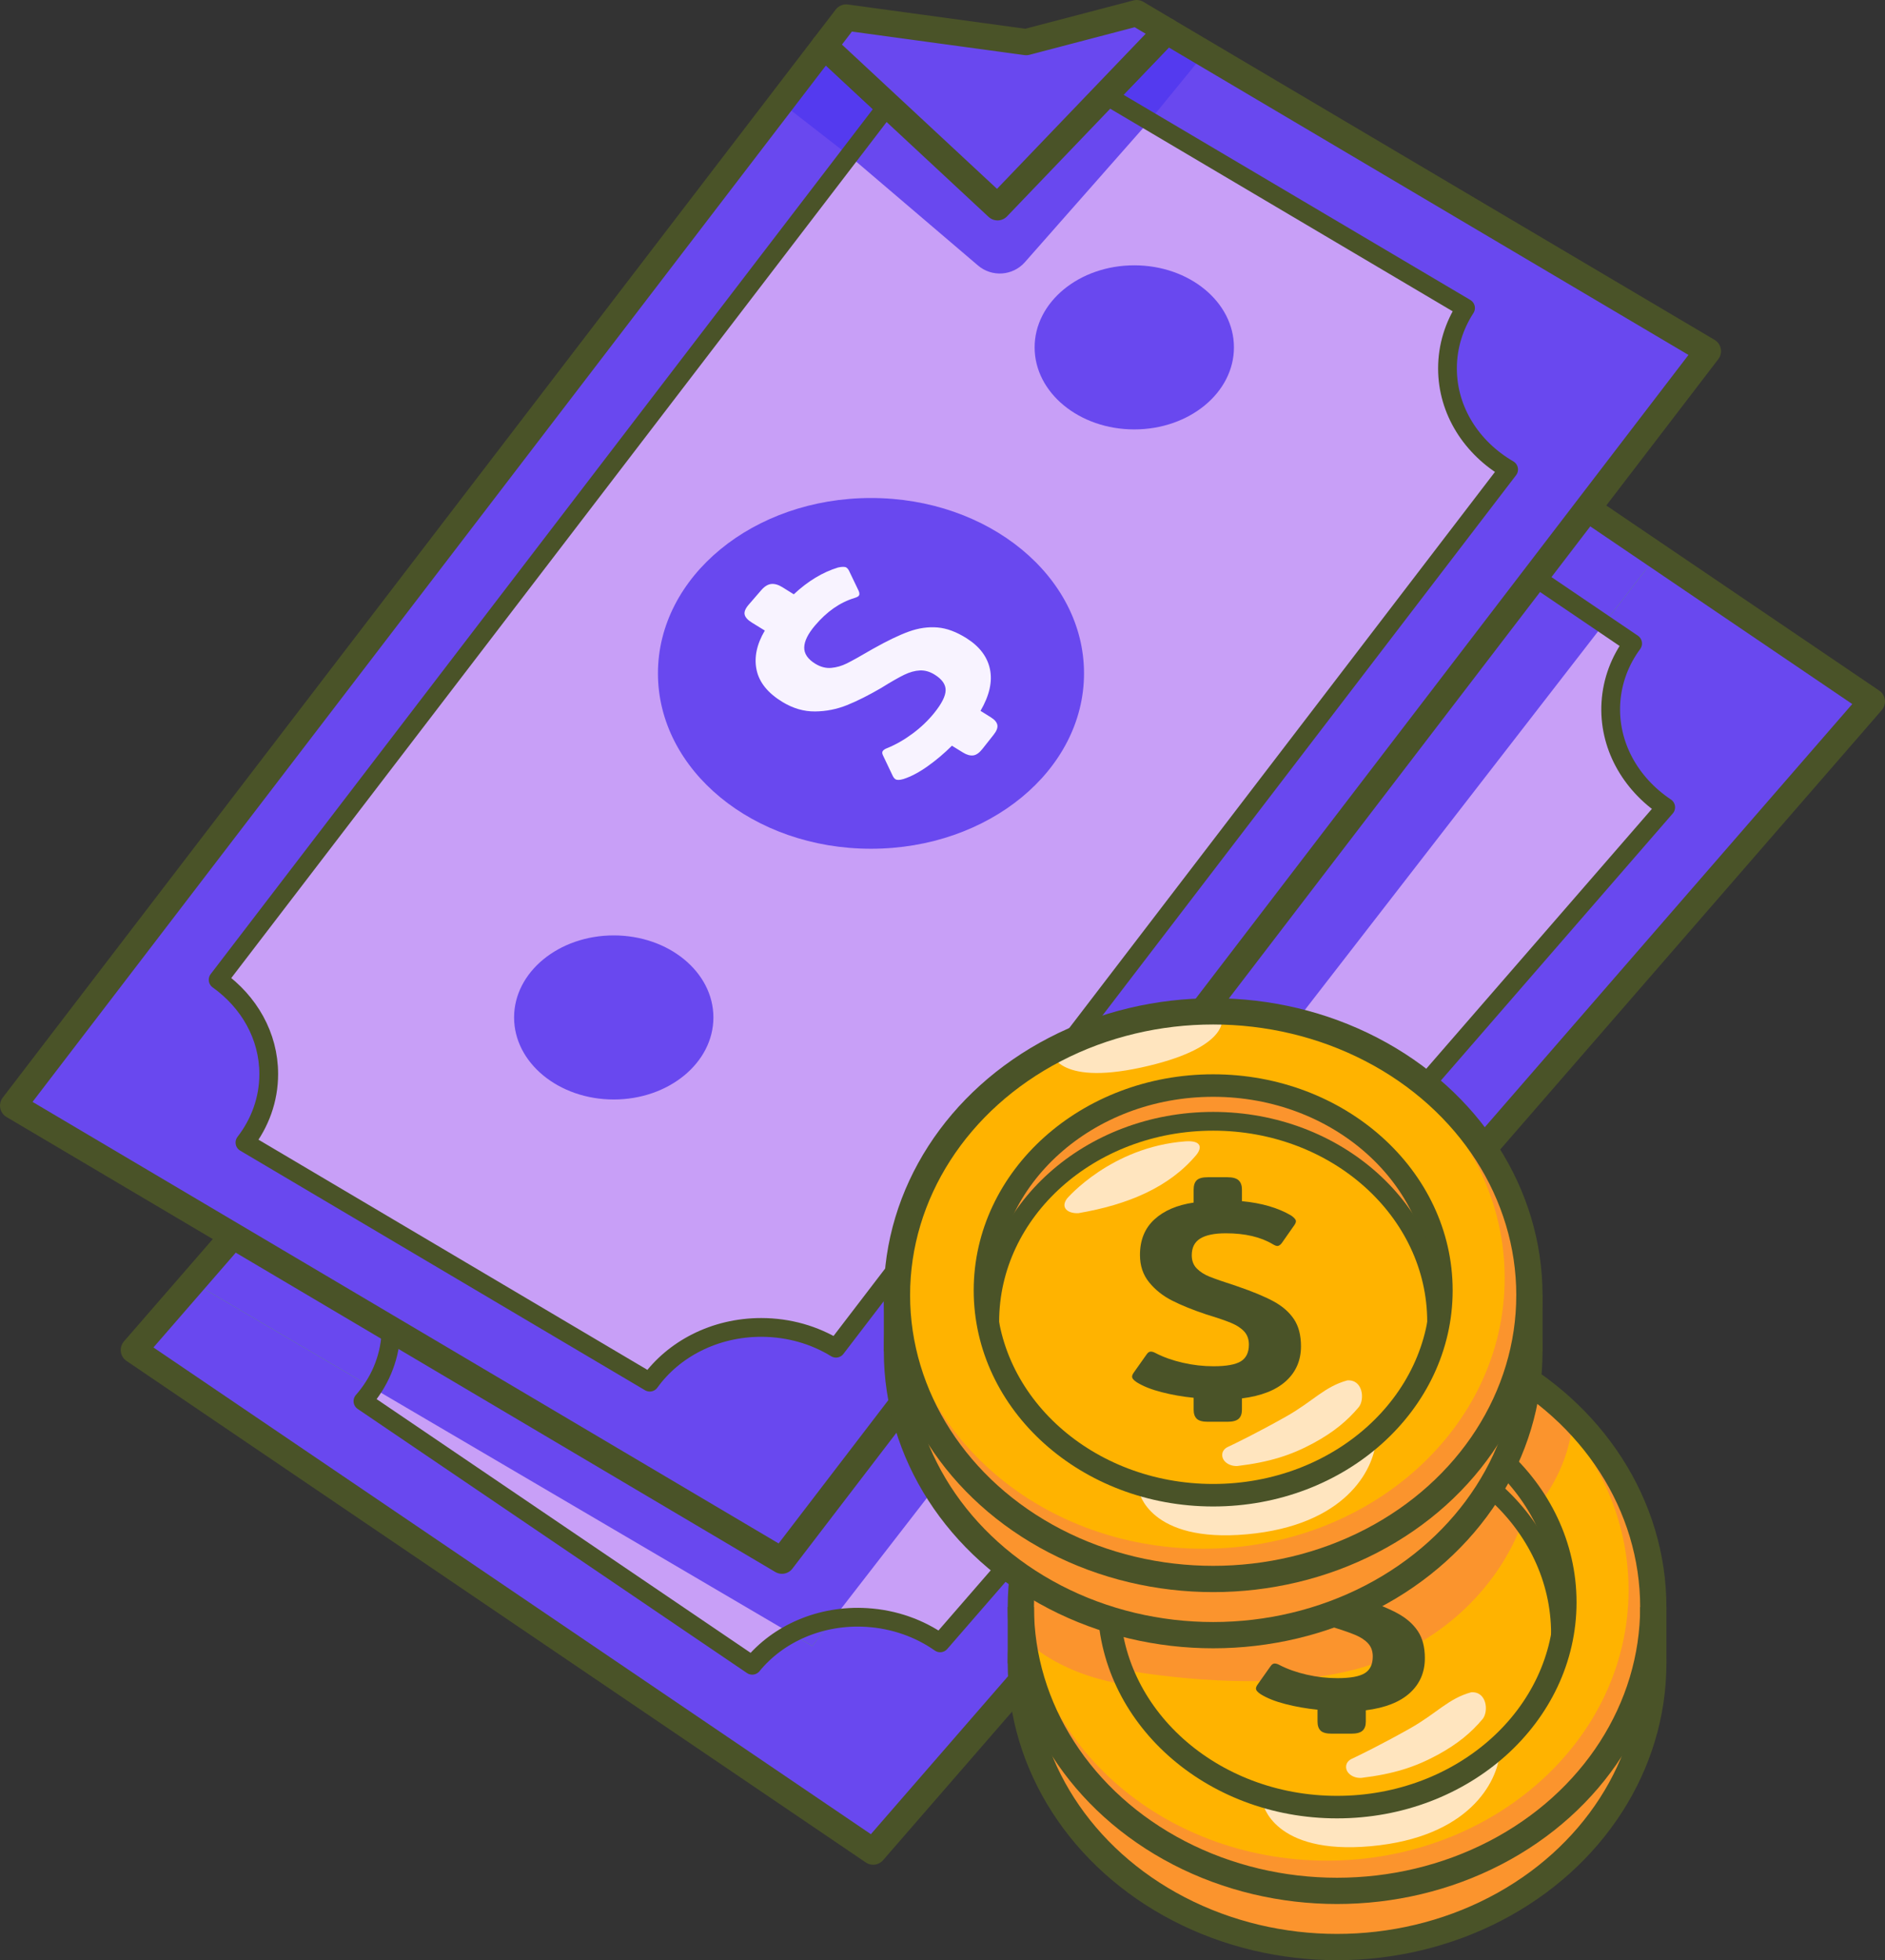 <?xml version="1.0" encoding="UTF-8"?>
<svg id="Capa_2" data-name="Capa 2" xmlns="http://www.w3.org/2000/svg" viewBox="0 0 2512.58 2612.33">
  <rect x="0" y="0" width="2512.58" height="2612.33" fill="#333333" stroke="none"/>
  <defs>
    <style>
      .cls-1 {
        fill: #58b72c;
      }

      .cls-2 {
        fill: #6948ef;
      }

      .cls-3 {
        fill: #543aef;
      }

      .cls-4 {
        fill: #fb942d;
      }

      .cls-5 {
        fill: #ffb300;
      }

      .cls-6 {
        fill: #c89ff7;
      }

      .cls-7 {
        fill: #4a5328;
      }

      .cls-8 {
        stroke-width: 35px;
      }

      .cls-8, .cls-9, .cls-10 {
        fill: none;
        stroke: #4a5328;
        stroke-linejoin: round;
      }

      .cls-11 {
        fill: #f8f3ff;
      }

      .cls-9 {
        stroke-width: 30px;
      }

      .cls-12 {
        fill: #ffe5bf;
      }

      .cls-10 {
        stroke-width: 25px;
      }
    </style>
  </defs>
  <g id="Layer_1" data-name="Layer 1">
    <g>
      <g>
        <polygon class="cls-2" points="2495.1 934.85 1163.85 2467.6 178.4 1799.15 256.85 1708.8 257.05 1708.55 1344.6 456.4 1400.35 515.05 1561.85 685.1 1776.2 487.5 1801.25 464.4 2495.1 934.85"/>
        <polygon class="cls-1" points="256.85 1708.82 1082.68 2193.56 2203.74 746.33 1555 353.6 256.85 1708.82"/>
        <polygon class="cls-1" points="1282.36 528.06 1368.65 604.11 1418.58 546.63 1343.81 468.93 1282.36 528.06"/>
        <polygon class="cls-1" points="1770.93 582.76 1847.5 500.04 1800.48 477.02 1721.79 549.44 1770.93 582.76"/>
        <path class="cls-6" d="M2220.26,1075.89l-967.09,1113.54c-27.27-19.17-60.92-31.52-97.75-33.79-62.13-3.84-118.57,21.78-152.76,63.65l-518.89-351.96c21.56-24.62,35.18-55.29,37.27-89.22,3.14-50.8-20.36-97.74-59.58-129.52l962.72-1108.4,137.68,144.91,152.56-140.66,461.77,313.12c-16.73,22.66-27.16,49.57-28.97,78.86-3.49,56.44,25.89,108.05,73.04,139.47Z"/>
        <polygon class="cls-2" points="2203.75 746.35 1082.7 2193.55 256.85 1708.8 257.05 1708.55 1400.35 515.05 1561.85 685.1 1776.2 487.5 2203.75 746.35"/>
        <path class="cls-2" d="M1368.65,604.11l162.42,156.81c17.56,16.95,45.46,16.69,62.7-.59l177.16-177.57-56.52-38.32-140.29,126.51-149.95-130.76-55.52,63.93Z"/>
        <path class="cls-10" d="M2220.26,1075.89l-967.09,1113.54c-27.27-19.17-60.92-31.52-97.75-33.79-62.13-3.84-118.57,21.78-152.76,63.65l-518.89-351.96c21.56-24.62,35.18-55.29,37.27-89.22,3.14-50.8-20.36-97.74-59.58-129.52l962.72-1108.4,137.68,144.91,152.56-140.66,461.77,313.12c-16.73,22.66-27.16,49.57-28.97,78.86-3.49,56.44,25.89,108.05,73.04,139.47Z"/>
        <polygon class="cls-2" points="1801.26 464.39 1714.41 544.44 1561.85 685.1 1424.17 540.19 1344.59 456.42 1376.03 420.24 1505.77 446.19 1596.18 464.25 1613.5 467.72 1762.9 438.28 1801.26 464.39"/>
        <polygon class="cls-8" points="1801.26 464.39 1714.41 544.44 1561.85 685.1 1424.17 540.19 1344.59 456.42 1376.03 420.24 1505.77 446.19 1596.18 464.25 1613.5 467.72 1762.9 438.28 1801.26 464.39"/>
        <ellipse class="cls-2" cx="1732.26" cy="882.67" rx="109.34" ry="132.84" transform="translate(744.46 2557.22) rotate(-86.47)"/>
        <ellipse class="cls-2" cx="984.69" cy="1731.21" rx="109.34" ry="132.84" transform="translate(-803.94 2607.28) rotate(-86.47)"/>
        <ellipse class="cls-2" cx="1355.18" cy="1294.68" rx="233.72" ry="283.96" transform="translate(-20.58 2567.46) rotate(-86.47)"/>
        <path class="cls-7" d="M1484.47,1412.18c-4.09.31-8.58-1.26-13.48-4.71l-14.06-9.9c-10.73,9.44-21.99,17.83-33.8,25.18-11.86,7.39-22.89,12.4-33.09,15.05-5.22,1.25-8.87,1.16-10.93-.27-1.37-.95-2.52-2.55-3.44-4.82l-11.15-27.72c-1.2-2.78-1.16-4.87.11-6.26,1.27-1.38,3.21-2.47,5.81-3.26,11.92-4,23.66-9.78,35.23-17.32,11.52-7.51,21.63-16.04,30.36-25.58,10.81-11.83,16.5-21.58,17.09-29.29.6-7.7-3.8-14.9-13.2-21.61-6.27-4.48-12.73-6.78-19.36-6.88-6.65-.1-13.75,1.4-21.33,4.51-7.59,3.12-18.23,8.36-31.93,15.77-17.15,8.62-32.67,15.25-46.55,19.85-13.93,4.63-28.28,6.57-43.04,5.8-14.82-.76-28.99-5.82-42.47-15.17-18.75-13.01-29.43-27.95-31.94-44.79-2.52-16.82,2.22-34.1,14.17-51.78l-16.41-11.55c-5.48-3.86-8.53-7.65-9.12-11.38-.6-3.72,1.5-8.02,6.28-12.9l17.7-18.07c4.74-4.84,9.4-7.34,13.98-7.52,4.58-.17,9.46,1.59,14.63,5.28l14.44,10.3c19.87-16.39,40.25-27.04,61.13-32.01,5.51-.85,9.18-.61,11.02.72,1.38,1,2.53,2.63,3.45,4.91l11.07,27.29c1.01,2.99.88,5.15-.39,6.48-.91.96-2.87,1.79-5.89,2.52-19.59,4.66-37.83,15.75-54.69,33.32-10.06,10.48-15.46,19.9-16.17,28.23-.71,8.34,3.73,15.88,13.32,22.63,6.77,4.77,13.73,7.05,20.89,6.87,7.13-.18,14.23-1.76,21.28-4.74,7.04-2.97,18.96-8.69,35.71-17.13,19.6-9.5,36.01-16.18,49.29-20.07,13.22-3.87,26.01-4.91,38.37-3.12,12.31,1.78,25,7.41,38.05,16.86,16.53,11.98,25.99,26.3,28.43,43,2.44,16.72-2.88,34.89-15.99,54.61l13.23,9.43c4.84,3.45,7.5,7.01,7.99,10.68.49,3.67-1.43,7.92-5.76,12.75l-16.17,18.04c-4.36,4.87-8.59,7.46-12.66,7.77Z"/>
        <polygon class="cls-8" points="2495.08 934.86 1163.85 2467.6 178.38 1799.17 1344.59 456.42 1561.85 685.1 1801.26 464.4 2495.08 934.86"/>
      </g>
      <g>
        <polygon class="cls-2" points="2276.5 468 1042.3 2079.9 17.5 1473.5 1098.7 61.4 1329.65 276.25 1555 41.21 2276.5 468"/>
        <polygon class="cls-3" points="1041.01 136.74 1131.82 207.33 1178.11 146.88 1098.7 73.93 1041.01 136.74"/>
        <polygon class="cls-3" points="1532.02 161.22 1603.35 73.93 1555 53.85 1480.92 130.98 1532.02 161.22"/>
        <polygon class="cls-8" points="2276.5 468 1042.3 2079.9 17.5 1473.5 1098.7 61.4 1329.65 276.25 1555 41.21 2276.5 468"/>
        <path class="cls-6" d="M2010.9,625.7l-896.6,1171.05c-28.4-17.45-62.75-27.7-99.65-27.7-62.25,0-117,29.05-148.55,72.95l-539.6-319.3c20-25.9,31.7-57.35,31.7-91.35,0-50.9-26.35-96.3-67.45-125.6L1183.3,140.1l146.35,136.15,143.6-149.8,480.2,284.05c-15.3,23.65-24.05,51.15-24.05,80.5,0,56.55,32.5,106.25,81.5,134.7Z"/>
        <path class="cls-2" d="M1131.82,207.33l171.78,146.5c18.57,15.84,46.41,13.85,62.54-4.45l165.88-188.16-58.77-34.77-132.22,134.92-157.73-121.27-51.48,67.23Z"/>
        <path class="cls-10" d="M2010.9,625.7l-896.6,1171.05c-28.4-17.45-62.75-27.7-99.65-27.7-62.25,0-117,29.05-148.55,72.95l-539.6-319.3c20-25.9,31.7-57.35,31.7-91.35,0-50.9-26.35-96.3-67.45-125.6L1183.3,140.1l146.35,136.15,143.6-149.8,480.2,284.05c-15.3,23.65-24.05,51.15-24.05,80.5,0,56.55,32.5,106.25,81.5,134.7Z"/>
        <polygon class="cls-2" points="1555 41.2 1473.25 126.45 1329.65 276.25 1183.3 140.1 1098.7 61.4 1127.85 23.35 1258.95 41.25 1350.3 53.7 1367.8 56.1 1515.1 17.5 1555 41.2"/>
        <polygon class="cls-8" points="1555 41.2 1473.25 126.45 1329.65 276.25 1183.3 140.1 1098.7 61.4 1127.85 23.35 1258.95 41.25 1350.3 53.7 1367.8 56.1 1515.1 17.5 1555 41.2"/>
        <ellipse class="cls-2" cx="1511.92" cy="462.94" rx="132.84" ry="109.34"/>
        <ellipse class="cls-2" cx="818.08" cy="1355.95" rx="132.84" ry="109.34"/>
        <ellipse class="cls-2" cx="1160.96" cy="897.41" rx="283.96" ry="233.72"/>
        <path class="cls-11" d="M1297.24,1006.71c-4.06.56-8.64-.73-13.74-3.87l-14.65-9.01c-10.12,10.08-20.85,19.15-32.19,27.22-11.38,8.11-22.08,13.79-32.1,17.06-5.14,1.57-8.78,1.7-10.92.41-1.43-.86-2.67-2.39-3.73-4.6l-12.84-26.98c-1.37-2.7-1.46-4.79-.27-6.25,1.18-1.46,3.05-2.66,5.6-3.61,11.65-4.73,23.02-11.22,34.09-19.46,11.04-8.2,20.6-17.34,28.72-27.4,10.06-12.47,15.14-22.56,15.26-30.28.12-7.72-4.71-14.64-14.51-20.76-6.54-4.09-13.13-5.98-19.75-5.67-6.64.31-13.64,2.25-21.02,5.81-7.39,3.58-17.68,9.47-30.9,17.71-16.59,9.66-31.67,17.23-45.23,22.68-13.62,5.48-27.82,8.3-42.6,8.44-14.84.15-29.29-4.02-43.32-12.52-19.52-11.83-31.09-26.09-34.64-42.73-3.55-16.64.11-34.17,10.95-52.55l-17.09-10.52c-5.71-3.51-8.98-7.11-9.8-10.79-.83-3.67,1.01-8.1,5.47-13.26l16.55-19.13c4.43-5.12,8.93-7.91,13.49-8.37,4.56-.46,9.54,1,14.93,4.36l15.05,9.39c18.82-17.59,38.5-29.47,59.04-35.72,5.45-1.19,9.13-1.17,11.04.04,1.44.91,2.69,2.47,3.75,4.69l12.73,26.56c1.2,2.92,1.2,5.08.01,6.49-.85,1.01-2.76,1.97-5.72,2.88-19.27,5.86-36.78,18.05-52.53,36.63-9.39,11.08-14.2,20.82-14.4,29.17-.2,8.36,4.7,15.62,14.69,21.77,7.05,4.34,14.14,6.19,21.27,5.57,7.11-.62,14.1-2.63,20.95-6.04,6.84-3.4,18.39-9.84,34.58-19.3,18.98-10.69,34.95-18.37,47.96-23.07,12.96-4.68,25.66-6.5,38.1-5.48,12.4,1.02,25.41,5.85,39.02,14.49,17.24,10.94,27.56,24.65,31.02,41.17,3.46,16.53-.72,35-12.59,55.49l13.78,8.6c5.04,3.14,7.92,6.53,8.64,10.16.72,3.63-.94,7.99-4.96,13.08l-15.03,19c-4.05,5.13-8.11,7.98-12.16,8.53Z"/>
      </g>
      <g>
        <g>
          <ellipse class="cls-4" cx="1782.21" cy="2216.6" rx="421.51" ry="378.23"/>
          <ellipse class="cls-8" cx="1782.21" cy="2216.6" rx="421.51" ry="378.23"/>
          <path class="cls-5" d="M2203.74,2141.74c0,208.85-188.75,378.2-421.55,378.2-217.65,0-396.85-148.1-419.1-338.1-1.6-13.2-2.4-26.55-2.4-40.1,0-208.9,188.75-378.25,421.5-378.25,124.95,0,237.2,48.8,314.35,126.3,66.7,66.9,107.2,155.15,107.2,251.95Z"/>
          <path class="cls-4" d="M2096.54,1889.79c-3.8,65.8-42.3,111.05-42.3,111.05l-25.05,27.05c-21.25,63.5-89.5,161.5-222.65,196.85-133.15,35.3-311.8.15-311.8.15l19.5,22.15c-94.8-11.25-140.6-54-151.15-65.2-1.6-13.2-2.4-26.55-2.4-40.1,0-208.9,188.75-378.25,421.5-378.25,124.95,0,237.2,48.8,314.35,126.3Z"/>
          <path class="cls-4" d="M2208.18,2147.66c0,208.9-188.7,378.25-421.5,378.25s-421.5-169.35-421.5-378.25c0-11.15.55-22.15,1.6-33-.05,1.4-.05,2.85-.05,4.25,0,199.25,180,360.75,402.05,360.75s402-161.5,402-360.75c0-131.25-78.1-246.15-194.9-309.25,137.8,62.15,232.3,190.2,232.3,338Z"/>
          <path class="cls-12" d="M1683.31,2403.37s13.51,68.93,144.05,57.03c130.54-11.9,168.47-85.16,171.82-124.59-85.6,62-195.91,74.46-315.87,67.56Z"/>
          <path class="cls-4" d="M2079.46,2193.46c.35-5.35.55-10.8.55-16.25,0-147.55-133.35-267.2-297.8-267.2s-297.8,119.65-297.8,267.2c0,5.45.2,10.9.55,16.25-4.55-18.7-6.95-38.15-6.95-58.1,0-150.75,136.2-273,304.2-273s304.2,122.25,304.2,273c0,19.95-2.4,39.4-6.95,58.1Z"/>
          <ellipse class="cls-9" cx="1782.21" cy="2135.35" rx="304.21" ry="272.98"/>
          <ellipse class="cls-8" cx="1782.21" cy="2141.73" rx="421.51" ry="378.23"/>
          <path class="cls-10" d="M2079.46,2193.56c.35-5.4.55-10.85.55-16.35,0-147.55-133.35-267.2-297.8-267.2s-297.8,119.65-297.8,267.2c0,5.5.2,10.95.55,16.35"/>
          <path class="cls-7" d="M1760.38,2306.48c-2.81-2.63-4.21-6.7-4.21-12.2v-15.77c-14.87-1.5-29.11-4-42.71-7.51-13.61-3.5-24.62-7.88-33.04-13.14-4.21-2.75-6.31-5.26-6.31-7.51,0-1.5.7-3.25,2.1-5.25l17.25-24.4c1.68-2.5,3.51-3.75,5.47-3.75s4.06.63,6.31,1.88c10.66,5.51,22.79,9.83,36.4,12.95,13.61,3.13,27.28,4.69,41.03,4.69,17.11,0,29.25-2.19,36.4-6.57,7.16-4.38,10.73-11.83,10.73-22.34,0-7.01-2.04-12.77-6.1-17.27-4.07-4.51-9.82-8.32-17.26-11.45-7.43-3.13-18.59-6.95-33.45-11.45-17.96-6.01-33.11-12.14-45.45-18.4-12.35-6.25-22.59-14.39-30.72-24.4-8.14-10.01-12.2-22.15-12.2-36.42,0-19.77,6.38-35.54,19.15-47.3,12.76-11.76,30.23-19.27,52.39-22.53v-17.27c0-5.75,1.4-9.95,4.21-12.58,2.8-2.63,7.71-3.94,14.73-3.94h26.09c7.01,0,11.99,1.38,14.94,4.13,2.95,2.76,4.42,6.89,4.42,12.39v15.39c26.37,2.5,48.25,8.89,65.65,19.15,4.21,3,6.31,5.51,6.31,7.51,0,1.5-.7,3.25-2.1,5.26l-16.83,24.03c-1.97,2.5-3.93,3.75-5.89,3.75-1.41,0-3.37-.75-5.89-2.25-16.28-9.76-37.18-14.64-62.7-14.64-15.15,0-26.51,2.32-34.09,6.95-7.57,4.64-11.36,12.08-11.36,22.34,0,7.26,2.24,13.14,6.73,17.65,4.48,4.5,10.16,8.14,17.04,10.89,6.87,2.76,19.15,7.01,36.82,12.77,20.48,7.01,36.61,13.7,48.4,20.08,11.78,6.38,20.83,14.27,27.14,23.65,6.31,9.39,9.47,21.47,9.47,36.23,0,18.77-6.67,34.23-19.99,46.37-13.33,12.14-32.9,19.83-58.71,23.09v15.02c0,5.5-1.47,9.57-4.42,12.2-2.95,2.63-7.93,3.94-14.94,3.94h-26.09c-7.01,0-11.93-1.31-14.73-3.94Z"/>
          <line class="cls-8" x1="1360.7" y1="2141.73" x2="1360.7" y2="2216.6"/>
          <line class="cls-8" x1="2203.72" y1="2141.73" x2="2203.72" y2="2216.6"/>
          <path class="cls-12" d="M1794.33,2353.26c.51-4.06,3.46-7.39,7.15-9.13,10.08-4.75,38.49-18.5,77.19-40.24,36.72-20.62,51.57-40.17,82.31-48.6,20.79-1.43,23.47,25.24,15.37,35.51-15.31,18.27-33.47,33.47-60.49,48.1-29.64,16.04-58.26,25.29-101.4,30.5-11.23.59-21.31-6.81-20.13-16.14Z"/>
        </g>
        <g>
          <ellipse class="cls-4" cx="1617.09" cy="1800.94" rx="421.51" ry="378.23"/>
          <ellipse class="cls-8" cx="1617.09" cy="1800.94" rx="421.51" ry="378.23"/>
          <ellipse class="cls-5" cx="1617.09" cy="1726.06" rx="421.51" ry="378.23"/>
          <path class="cls-4" d="M2043.06,1731.99c0,208.9-188.7,378.25-421.5,378.25s-421.5-169.35-421.5-378.25c0-11.15.55-22.15,1.6-33-.05,1.4-.05,2.85-.05,4.25,0,199.25,180,360.75,402.05,360.75s402-161.5,402-360.75c0-131.25-78.1-246.15-194.9-309.25,137.8,62.15,232.3,190.2,232.3,338Z"/>
          <path class="cls-12" d="M1518.19,1987.7s13.51,68.93,144.05,57.03c130.54-11.9,168.47-85.16,171.82-124.59-85.6,62-195.91,74.46-315.87,67.56Z"/>
          <path class="cls-12" d="M1401.09,1401.21s5.65,46.21,119.82,21.5c114.17-24.72,107.85-63.02,107.85-63.02,0,0-78.3-13.98-86.75-5.87"/>
          <path class="cls-4" d="M1914.34,1777.79c.35-5.35.55-10.8.55-16.25,0-147.55-133.35-267.2-297.8-267.2s-297.8,119.65-297.8,267.2c0,5.45.2,10.9.55,16.25-4.55-18.7-6.95-38.15-6.95-58.1,0-150.75,136.2-273,304.2-273s304.2,122.25,304.2,273c0,19.95-2.4,39.4-6.95,58.1Z"/>
          <ellipse class="cls-9" cx="1617.09" cy="1719.69" rx="304.21" ry="272.98"/>
          <ellipse class="cls-8" cx="1617.09" cy="1726.06" rx="421.51" ry="378.23"/>
          <path class="cls-10" d="M1914.34,1777.89c.35-5.4.55-10.85.55-16.35,0-147.55-133.35-267.2-297.8-267.2s-297.8,119.65-297.8,267.2c0,5.5.2,10.95.55,16.35"/>
          <path class="cls-7" d="M1595.26,1890.81c-2.81-2.63-4.21-6.7-4.21-12.2v-15.77c-14.87-1.5-29.11-4-42.71-7.51-13.61-3.5-24.62-7.88-33.04-13.14-4.21-2.75-6.31-5.26-6.31-7.51,0-1.5.7-3.25,2.1-5.25l17.25-24.4c1.68-2.5,3.51-3.75,5.47-3.75s4.06.63,6.31,1.88c10.66,5.51,22.79,9.83,36.4,12.95,13.61,3.13,27.28,4.69,41.03,4.69,17.11,0,29.25-2.19,36.4-6.57,7.16-4.38,10.73-11.83,10.73-22.34,0-7.01-2.04-12.77-6.1-17.27-4.07-4.51-9.82-8.32-17.26-11.45-7.43-3.13-18.59-6.95-33.45-11.45-17.96-6.01-33.11-12.14-45.45-18.4-12.35-6.25-22.59-14.39-30.72-24.4-8.14-10.01-12.2-22.15-12.2-36.42,0-19.77,6.38-35.54,19.15-47.3,12.76-11.76,30.23-19.27,52.39-22.53v-17.27c0-5.75,1.4-9.95,4.21-12.58,2.8-2.63,7.71-3.94,14.73-3.94h26.09c7.01,0,11.99,1.38,14.94,4.13,2.95,2.76,4.42,6.89,4.42,12.39v15.39c26.37,2.5,48.25,8.89,65.65,19.15,4.21,3,6.31,5.51,6.31,7.51,0,1.5-.7,3.25-2.1,5.26l-16.83,24.03c-1.97,2.5-3.93,3.75-5.89,3.75-1.41,0-3.37-.75-5.89-2.25-16.28-9.76-37.18-14.64-62.7-14.64-15.15,0-26.51,2.32-34.09,6.95-7.57,4.63-11.36,12.08-11.36,22.34,0,7.26,2.24,13.14,6.73,17.65,4.48,4.5,10.16,8.14,17.04,10.89,6.87,2.76,19.15,7.01,36.82,12.77,20.48,7.01,36.61,13.7,48.4,20.08,11.78,6.38,20.83,14.27,27.14,23.65,6.31,9.39,9.47,21.47,9.47,36.23,0,18.77-6.67,34.23-19.99,46.37-13.33,12.14-32.9,19.83-58.71,23.09v15.02c0,5.5-1.47,9.57-4.42,12.2s-7.93,3.94-14.94,3.94h-26.09c-7.01,0-11.93-1.31-14.73-3.94Z"/>
          <line class="cls-8" x1="1195.58" y1="1726.06" x2="1195.58" y2="1800.94"/>
          <line class="cls-8" x1="2038.6" y1="1726.06" x2="2038.6" y2="1800.94"/>
          <path class="cls-12" d="M1422.34,1597.21s58.57-68.7,157.69-76.14c20.79-1.43,22.82,7.68,14.71,17.95-36.69,43.77-91.89,66.51-157.22,77.75-14.04.73-24.47-7.15-15.18-19.56Z"/>
          <path class="cls-12" d="M1629.21,1937.6c.51-4.06,3.46-7.39,7.15-9.13,10.08-4.75,38.49-18.5,77.19-40.24,36.72-20.62,51.57-40.17,82.31-48.59,20.79-1.43,23.47,25.24,15.37,35.51-15.31,18.27-33.47,33.47-60.49,48.1-29.64,16.04-58.26,25.29-101.4,30.5-11.23.59-21.31-6.81-20.13-16.14Z"/>
        </g>
      </g>
    </g>
  </g>
</svg>